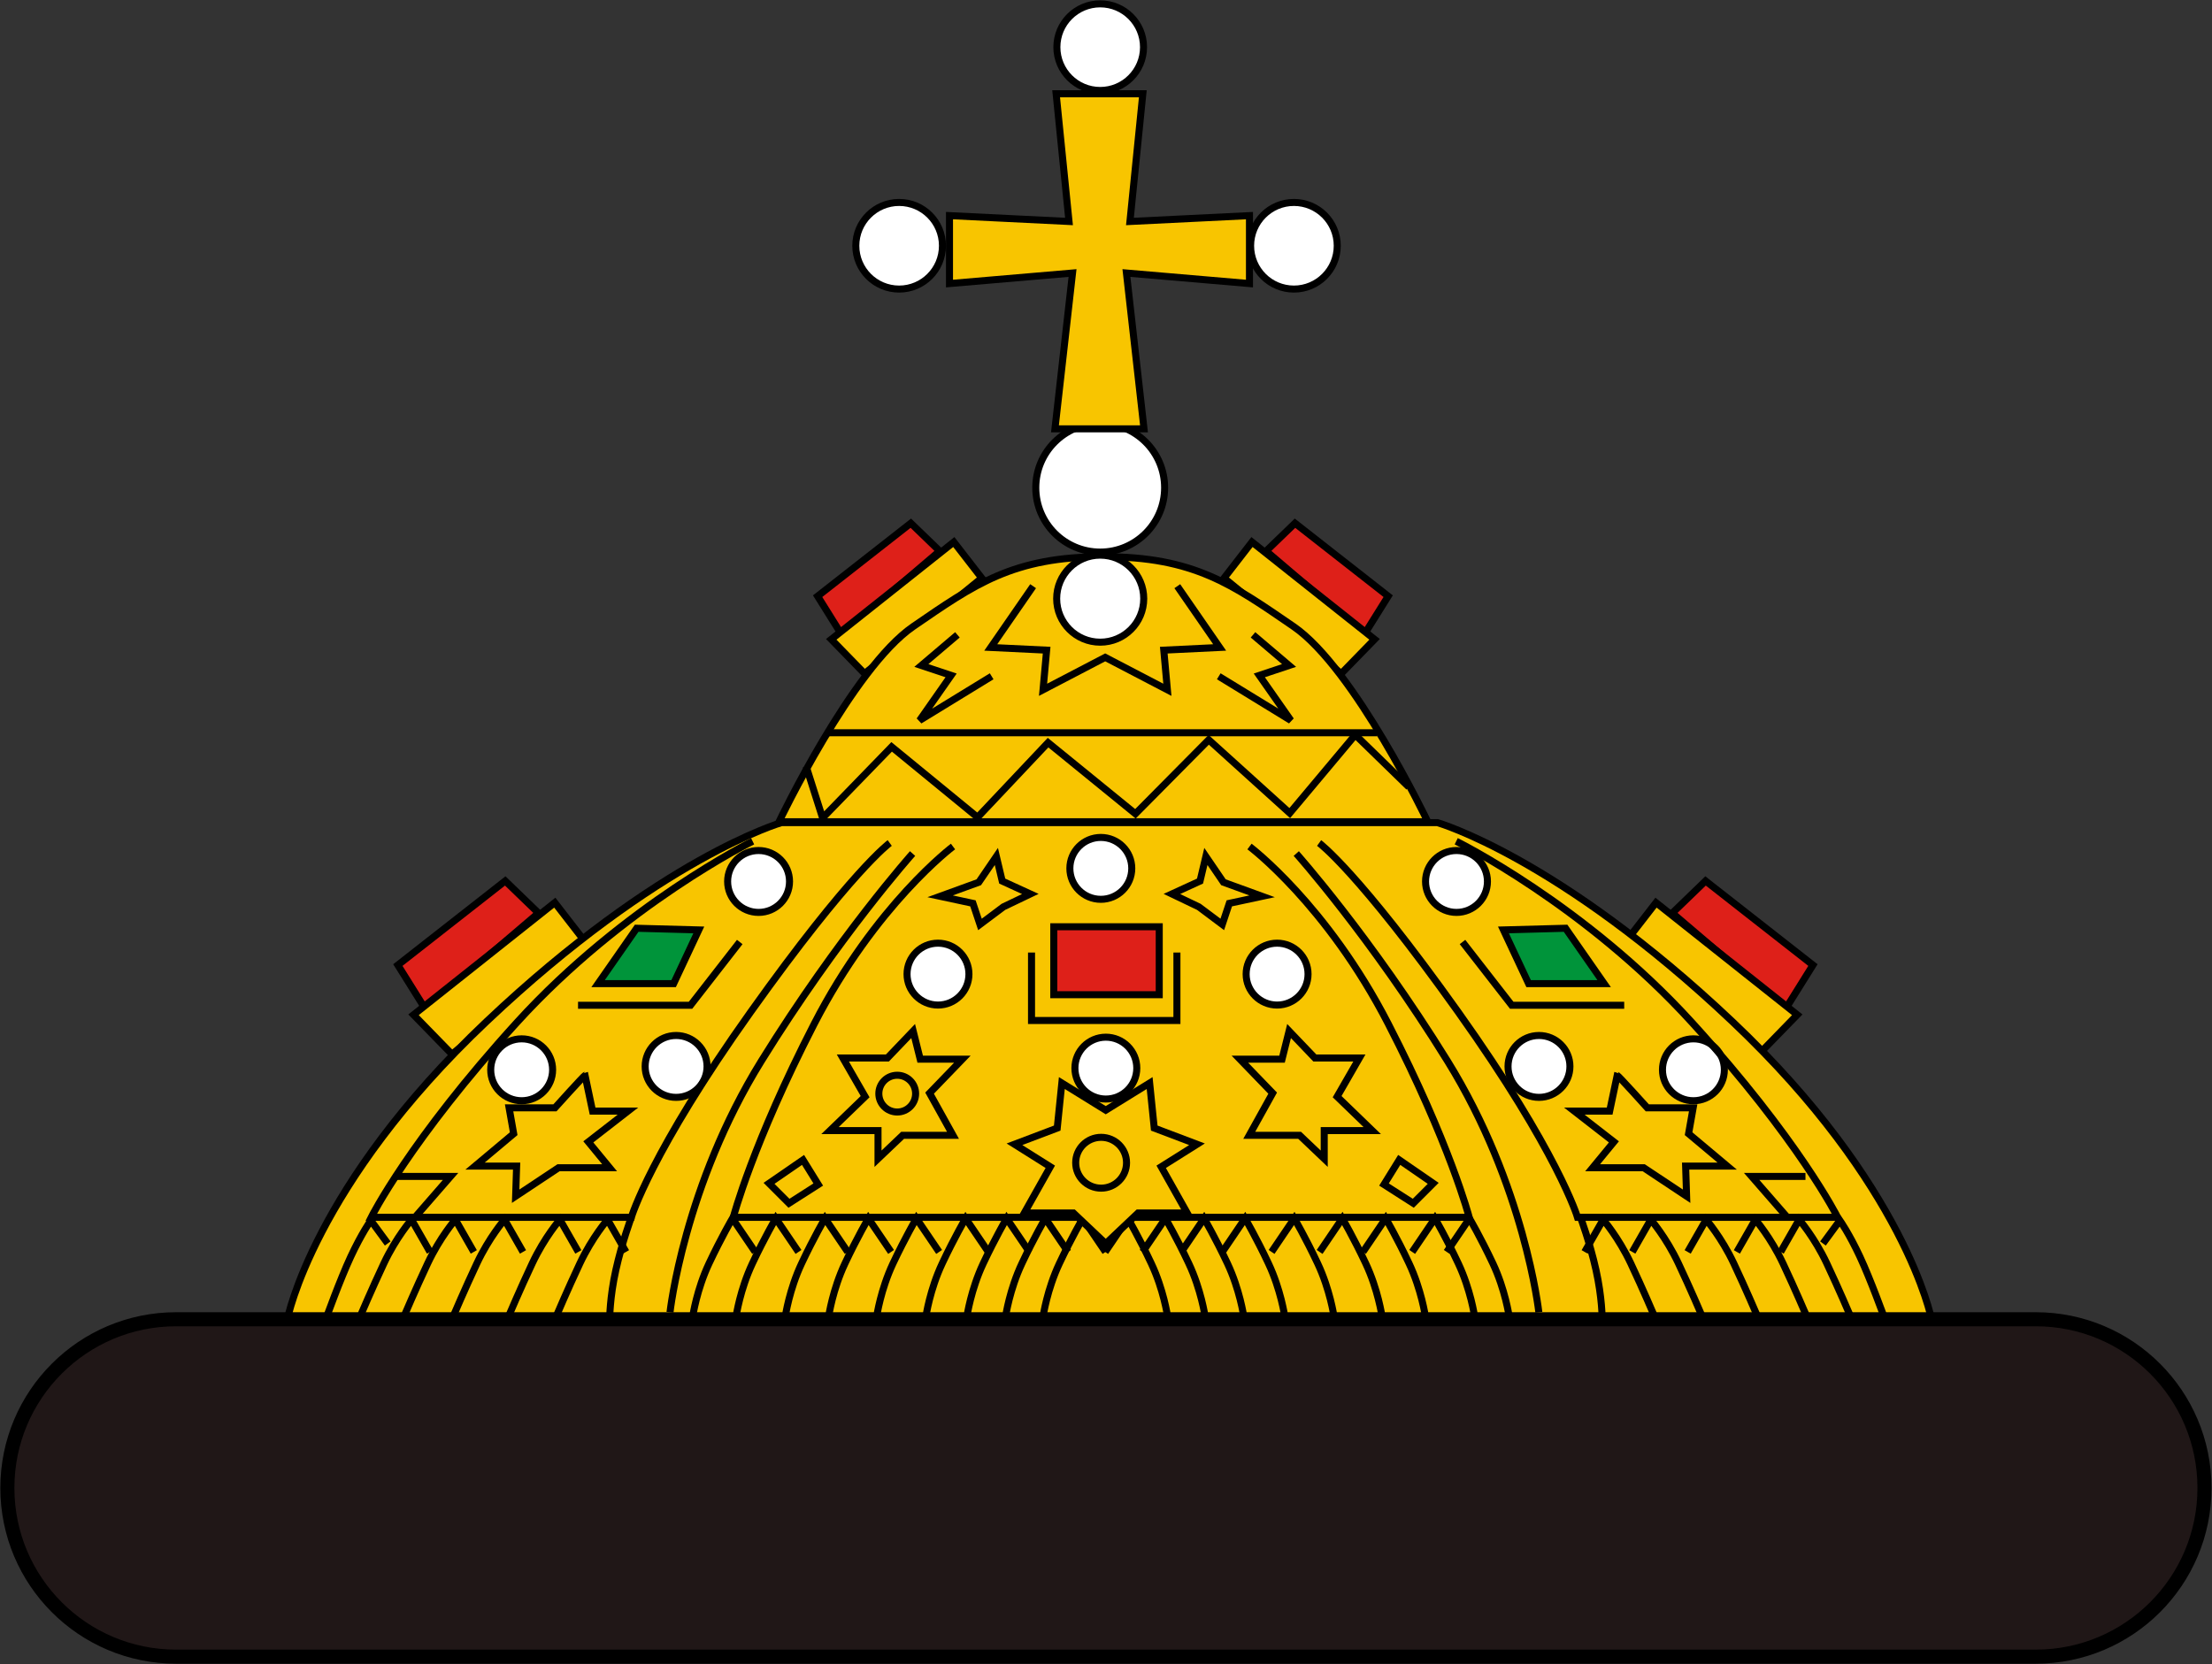 <?xml version="1.0" encoding="UTF-8" standalone="no"?>
<!-- Generator: Adobe Illustrator 13.0.0, SVG Export Plug-In . SVG Version: 6.00 Build 14948)  -->

<svg
   version="1.1"
   id="Layer_2"
   x="0px"
   y="0px"
   width="6648"
   height="5002"
   viewBox="6.795 0 6648 5002"
   enable-background="new 6.795 0 157.683 122.993"
   xml:space="preserve"
   xmlns="http://www.w3.org/2000/svg"
   xmlns:svg="http://www.w3.org/2000/svg"><rect x="6.795" y="0" width="6648" height="5002" fill="#333333" stroke="none"/><defs
   id="defs69" />
<g
   id="g69"
   transform="matrix(42.261,0,0,42.261,-285.453,-36.528)">
	<polygon
   fill="#de2019"
   stroke="#000000"
   stroke-width="0.5"
   enable-background="new    "
   points="37.177,72.658 35.208,69.508 42.846,63.524 45.209,65.808 "
   id="polygon1" />
	<polygon
   fill="#f8c500"
   stroke="#000000"
   stroke-width="0.5"
   enable-background="new    "
   points="39.057,75.851 36.324,73.044 46.369,65.068 48.658,68.022 "
   id="polygon2" />
	<polygon
   fill="#de2019"
   stroke="#000000"
   stroke-width="0.5"
   enable-background="new    "
   points="133.877,72.658 135.844,69.508 128.207,63.524 125.844,65.808 "
   id="polygon3" />
	<polygon
   fill="#f8c500"
   stroke="#000000"
   stroke-width="0.5"
   enable-background="new    "
   points="131.996,75.851 134.728,73.044 124.684,65.068 122.394,68.022 "
   id="polygon4" />
	<path
   fill="#f8c500"
   stroke="#000000"
   stroke-width="0.5"
   enable-background="new    "
   d="m 85.327,59.378 h 23.814 c 0,0 8.631,2.474 20.964,14.14 12.334,11.667 14.167,21.167 14.167,21.167 H 85.814 27.356 c 0,0 1.833,-9.5 14.167,-21.167 12.334,-11.667 20.964,-14.14 20.964,-14.14 z"
   id="path4" />
	<polygon
   fill="#de2019"
   stroke="#000000"
   stroke-width="0.5"
   enable-background="new    "
   points="66.769,46.005 65.061,43.271 71.689,38.079 73.74,40.06 "
   id="polygon5" />
	<polygon
   fill="#de2019"
   stroke="#000000"
   stroke-width="0.5"
   enable-background="new    "
   points="103.929,46.005 105.637,43.271 99.01,38.079 96.959,40.06 "
   id="polygon6" />
	<polygon
   fill="#f8c500"
   stroke="#000000"
   stroke-width="0.5"
   enable-background="new    "
   points="68.401,48.775 66.03,46.34 74.746,39.418 76.733,41.982 "
   id="polygon7" />
	<polygon
   fill="#f8c500"
   stroke="#000000"
   stroke-width="0.5"
   enable-background="new    "
   points="102.298,48.775 104.669,46.34 95.952,39.418 93.966,41.982 "
   id="polygon8" />
	<path
   fill="#f8c500"
   stroke="#000000"
   stroke-width="0.5"
   enable-background="new    "
   d="m 85.384,59.313 h 23.067 c 0,0 -5.209,-10.914 -9.549,-13.89 -4.341,-2.976 -7.069,-4.961 -13.518,-4.961 -6.449,0 -9.178,1.985 -13.518,4.961 -4.34,2.976 -9.549,13.89 -9.549,13.89 z"
   id="path8" />
	<circle
   fill="#ffffff"
   stroke="#000000"
   stroke-width="0.5"
   cx="85.157"
   cy="4.219"
   r="3.081"
   id="circle8" />
	<circle
   fill="#ffffff"
   stroke="#000000"
   stroke-width="0.5"
   cx="85.157"
   cy="35.553"
   r="4.581"
   id="circle9" />
	<circle
   fill="#ffffff"
   stroke="#000000"
   stroke-width="0.5"
   cx="85.157"
   cy="43.446"
   r="3.096"
   id="circle10" />
	<circle
   fill="#ffffff"
   stroke="#000000"
   stroke-width="0.5"
   cx="60.862"
   cy="63.562"
   r="2.201"
   id="circle11" />
	<circle
   fill="#ffffff"
   stroke="#000000"
   stroke-width="0.5"
   cx="44.014"
   cy="76.957"
   r="2.201"
   id="circle12" />
	<circle
   fill="#ffffff"
   stroke="#000000"
   stroke-width="0.5"
   cx="54.997"
   cy="76.718"
   r="2.201"
   id="circle13" />
	<circle
   fill="#ffffff"
   stroke="#000000"
   stroke-width="0.5"
   cx="73.621"
   cy="70.152"
   r="2.201"
   id="circle14" />
	<circle
   fill="#ffffff"
   stroke="#000000"
   stroke-width="0.5"
   cx="110.495"
   cy="63.562"
   r="2.201"
   id="circle15" />
	<circle
   fill="#ffffff"
   stroke="#000000"
   stroke-width="0.5"
   cx="127.344"
   cy="76.957"
   r="2.201"
   id="circle16" />
	<circle
   fill="#ffffff"
   stroke="#000000"
   stroke-width="0.5"
   cx="116.361"
   cy="76.718"
   r="2.201"
   id="circle17" />
	<circle
   fill="#ffffff"
   stroke="#000000"
   stroke-width="0.5"
   cx="97.737"
   cy="70.152"
   r="2.201"
   id="circle18" />
	<circle
   fill="#ffffff"
   stroke="#000000"
   stroke-width="0.5"
   cx="85.201"
   cy="62.631"
   r="2.201"
   id="circle19" />
	<circle
   fill="#ffffff"
   stroke="#000000"
   stroke-width="0.5"
   cx="85.559"
   cy="76.838"
   r="2.2"
   id="circle20" />
	<circle
   fill="#ffffff"
   stroke="#000000"
   stroke-width="0.5"
   cx="70.858"
   cy="18.345"
   r="3.081"
   id="circle21" />
	<circle
   fill="#ffffff"
   stroke="#000000"
   stroke-width="0.5"
   cx="98.934"
   cy="18.345"
   r="3.081"
   id="circle22" />
	<polygon
   fill="#f8c500"
   stroke="#000000"
   stroke-width="0.5"
   enable-background="new    "
   points="82.939,16.618 82.023,7.534 85.106,7.534 88.188,7.534 87.272,16.618 95.772,16.201 95.772,21.034 87.022,20.284 88.272,31.368 85.106,31.368 81.939,31.368 83.189,20.284 74.439,21.034 74.439,16.201 "
   id="polygon22" />
	<polyline
   fill="none"
   stroke="#000000"
   stroke-width="0.5"
   points="90.64,42.559 93.652,46.917 89.678,47.109 89.935,49.929    85.513,47.622 81.092,49.929 81.348,47.109 77.374,46.917 80.386,42.559  "
   id="polyline22" />
	<polyline
   fill="none"
   stroke="#000000"
   stroke-width="0.5"
   points="75.003,46.02 72.439,48.199 74.554,48.904 72.311,52.108    77.438,48.968  "
   id="polyline23" />
	<polyline
   fill="none"
   stroke="#000000"
   stroke-width="0.5"
   points="96.024,46.02 98.588,48.199 96.472,48.904 98.716,52.108    93.589,48.968  "
   id="polyline24" />
	<line
   fill="none"
   stroke="#000000"
   stroke-width="0.5"
   x1="65.815"
   y1="52.985"
   x2="104.85"
   y2="52.985"
   id="line24" />
	<polygon
   fill="#00943a"
   stroke="#000000"
   stroke-width="0.5"
   enable-background="new    "
   points="52.193,66.89 49.448,70.83 54.82,70.83 56.611,67.009 "
   id="polygon24" />
	<polyline
   fill="none"
   stroke="#000000"
   stroke-width="0.5"
   points="59.523,67.867 56.023,72.367 48.023,72.367  "
   id="polyline25" />
	<polygon
   fill="#00943a"
   stroke="#000000"
   stroke-width="0.5"
   enable-background="new    "
   points="118.252,66.89 120.997,70.83 115.625,70.83 113.834,67.009 "
   id="polygon25" />
	<polyline
   fill="none"
   stroke="#000000"
   stroke-width="0.5"
   points="110.922,67.867 114.422,72.367 122.422,72.367  "
   id="polyline26" />
	<circle
   fill="none"
   stroke="#000000"
   stroke-width="0.5"
   cx="70.722"
   cy="78.653"
   r="1.308"
   id="circle26" />
	
		<rect
   x="81.856"
   y="66.784"
   fill="#de2019"
   stroke="#000000"
   stroke-width="0.5"
   enable-background="new    "
   width="7.5"
   height="4.833"
   id="rect26" />
	<polyline
   fill="none"
   stroke="#000000"
   stroke-width="0.5"
   points="90.613,68.617 90.613,73.451 85.443,73.451 80.273,73.451    80.273,68.617  "
   id="polyline27" />
	<path
   fill="none"
   stroke="#000000"
   stroke-width="0.5"
   d="m 60.439,60.701 c 0,0 -9.125,4.5 -16.75,12.875 -7.625,8.375 -10.375,13.875 -10.375,13.875 h 18.5 c 0,0 1.375,-4.625 8.5,-14.625 7.125,-10 9.875,-12 9.875,-12"
   id="path27" />
	<path
   fill="none"
   stroke="#000000"
   stroke-width="0.5"
   d="m 71.814,61.576 c 0,0 -5.25,5.875 -10.75,14.75 -5.5,8.875 -6.5,17.875 -6.5,17.875"
   id="path28" />
	<path
   fill="none"
   stroke="#000000"
   stroke-width="0.5"
   d="m 110.476,60.701 c 0,0 9.125,4.5 16.75,12.875 7.625,8.375 10.375,13.875 10.375,13.875 h -18.5 c 0,0 -1.375,-4.625 -8.5,-14.625 -7.125,-10 -9.875,-12 -9.875,-12"
   id="path29" />
	<path
   fill="none"
   stroke="#000000"
   stroke-width="0.5"
   d="m 99.101,61.576 c 0,0 5.25,5.875 10.75,14.75 5.5,8.875 6.5,17.875 6.5,17.875"
   id="path30" />
	<path
   fill="none"
   stroke="#000000"
   stroke-width="0.5"
   d="m 95.774,61.076 c 0,0 5.5,4.125 9.875,12.625 4.375,8.5 5.75,13.75 5.75,13.75 H 85.232 59.064 c 0,0 1.375,-5.25 5.75,-13.75 4.375,-8.5 9.875,-12.625 9.875,-12.625"
   id="path31" />
	<path
   fill="none"
   stroke="#000000"
   stroke-width="0.5"
   d="m 48.522,77.358 c -0.07,0 -2.142,2.305 -2.142,2.305 h -3.26 l 0.326,1.84 -2.748,2.305 h 2.958 l -0.07,2.143 3.05,-2.026 h 3.633 l -1.514,-1.84 2.818,-2.189 h -2.515 z"
   id="path32" />
	<polyline
   fill="none"
   stroke="#000000"
   stroke-width="0.5"
   points="35.131,84.542 38.958,84.542 36.359,87.527  "
   id="polyline32" />
	<polygon
   fill="none"
   stroke="#000000"
   stroke-width="0.5"
   points="76.606,66.618 78.273,65.368 80.189,64.451 78.189,63.534 77.773,61.784 76.523,63.618 73.773,64.618 76.106,65.118 "
   id="polygon32" />
	<polygon
   fill="none"
   stroke="#000000"
   stroke-width="0.5"
   points="64.023,83.368 61.606,85.034 63.023,86.451 65.106,85.118 "
   id="polygon33" />
	<polygon
   fill="none"
   stroke="#000000"
   stroke-width="0.5"
   points="71.856,74.201 70.023,76.118 66.856,76.118 68.439,78.868 65.939,81.284 69.356,81.284 69.356,83.284 71.106,81.618 74.689,81.618 73.023,78.618 75.356,76.201 72.356,76.201 "
   id="polygon34" />
	<path
   fill="none"
   stroke="#000000"
   stroke-width="0.5"
   d="m 121.923,77.358 c 0.069,0 2.142,2.305 2.142,2.305 h 3.261 l -0.326,1.84 2.748,2.305 h -2.958 l 0.07,2.143 -3.051,-2.026 h -3.633 l 1.514,-1.84 -2.817,-2.189 h 2.515 z"
   id="path34" />
	<polyline
   fill="none"
   stroke="#000000"
   stroke-width="0.5"
   points="135.313,84.542 131.486,84.542 134.086,87.527  "
   id="polyline34" />
	<polygon
   fill="none"
   stroke="#000000"
   stroke-width="0.5"
   points="93.839,66.618 92.172,65.368 90.256,64.451 92.256,63.534 92.672,61.784 93.922,63.618 96.672,64.618 94.339,65.118 "
   id="polygon35" />
	<polygon
   fill="none"
   stroke="#000000"
   stroke-width="0.5"
   points="106.422,83.368 108.839,85.034 107.422,86.451 105.339,85.118 "
   id="polygon36" />
	<polygon
   fill="none"
   stroke="#000000"
   stroke-width="0.5"
   points="98.589,74.201 100.422,76.118 103.589,76.118 102.006,78.868 104.506,81.284 101.089,81.284 101.089,83.284 99.339,81.618 95.756,81.618 97.422,78.618 95.089,76.201 98.089,76.201 "
   id="polygon37" />
	<polyline
   fill="none"
   stroke="#000000"
   stroke-width="0.5"
   points="64.246,55.375 65.414,59.048 70.325,53.987 76.438,58.998    81.449,53.687 87.663,58.748 92.875,53.486 98.637,58.698 103.298,53.135 107.105,56.843  "
   id="polyline37" />
	<path
   fill="none"
   stroke="#000000"
   stroke-width="0.5"
   d="m 30.115,94.614 c 0,0 0.984,-2.733 1.749,-4.373 0.765,-1.64 1.421,-2.569 1.421,-2.569 l 1.203,1.64"
   id="path37" />
	<path
   fill="none"
   stroke="#000000"
   stroke-width="0.5"
   d="m 32.574,94.395 c 0,0 0.766,-1.804 1.64,-3.663 0.874,-1.859 1.968,-3.116 1.968,-3.116 l 1.312,2.296"
   id="path38" />
	<path
   fill="none"
   stroke="#000000"
   stroke-width="0.5"
   d="m 35.69,94.395 c 0,0 0.766,-1.804 1.64,-3.663 0.874,-1.859 1.968,-3.116 1.968,-3.116 l 1.312,2.296"
   id="path39" />
	<path
   fill="none"
   stroke="#000000"
   stroke-width="0.5"
   d="m 39.189,94.395 c 0,0 0.766,-1.804 1.64,-3.663 0.874,-1.859 1.968,-3.116 1.968,-3.116 l 1.312,2.296"
   id="path40" />
	<path
   fill="none"
   stroke="#000000"
   stroke-width="0.5"
   d="m 43.125,94.395 c 0,0 0.766,-1.804 1.64,-3.663 0.874,-1.859 1.968,-3.116 1.968,-3.116 l 1.312,2.296"
   id="path41" />
	<path
   fill="none"
   stroke="#000000"
   stroke-width="0.5"
   d="m 46.514,94.395 c 0,0 0.766,-1.804 1.64,-3.663 0.874,-1.859 1.968,-3.116 1.968,-3.116 l 1.312,2.296"
   id="path42" />
	<path
   fill="none"
   stroke="#000000"
   stroke-width="0.5"
   d="m 56.19,94.45 c 0,0 0.273,-1.859 1.148,-3.717 0.875,-1.858 1.664,-3.204 1.664,-3.204 l 1.616,2.384"
   id="path43" />
	<path
   fill="none"
   stroke="#000000"
   stroke-width="0.5"
   d="m 59.273,94.45 c 0,0 0.273,-1.859 1.148,-3.717 0.875,-1.858 1.664,-3.204 1.664,-3.204 l 1.616,2.384"
   id="path44" />
	<path
   fill="none"
   stroke="#000000"
   stroke-width="0.5"
   d="m 62.773,94.45 c 0,0 0.273,-1.859 1.148,-3.717 0.875,-1.858 1.664,-3.204 1.664,-3.204 l 1.616,2.384"
   id="path45" />
	<path
   fill="none"
   stroke="#000000"
   stroke-width="0.5"
   d="m 65.857,94.45 c 0,0 0.273,-1.859 1.148,-3.717 0.875,-1.858 1.664,-3.204 1.664,-3.204 l 1.616,2.384"
   id="path46" />
	<path
   fill="none"
   stroke="#000000"
   stroke-width="0.5"
   d="m 69.273,94.45 c 0,0 0.273,-1.859 1.148,-3.717 0.875,-1.858 1.664,-3.204 1.664,-3.204 l 1.616,2.384"
   id="path47" />
	<path
   fill="none"
   stroke="#000000"
   stroke-width="0.5"
   d="m 72.773,94.45 c 0,0 0.273,-1.859 1.148,-3.717 0.875,-1.858 1.664,-3.204 1.664,-3.204 l 1.616,2.384"
   id="path48" />
	<path
   fill="none"
   stroke="#000000"
   stroke-width="0.5"
   d="m 75.69,94.45 c 0,0 0.273,-1.859 1.148,-3.717 0.875,-1.858 1.664,-3.204 1.664,-3.204 l 1.616,2.384"
   id="path49" />
	<path
   fill="none"
   stroke="#000000"
   stroke-width="0.5"
   d="m 78.44,94.45 c 0,0 0.273,-1.859 1.148,-3.717 0.875,-1.858 1.664,-3.204 1.664,-3.204 l 1.616,2.384"
   id="path50" />
	<path
   fill="none"
   stroke="#000000"
   stroke-width="0.5"
   d="m 81.106,94.45 c 0,0 0.273,-1.859 1.148,-3.717 0.875,-1.858 1.664,-3.204 1.664,-3.204 l 1.616,2.384"
   id="path51" />
	<path
   fill="none"
   stroke="#000000"
   stroke-width="0.5"
   d="m 140.93,94.614 c 0,0 -0.983,-2.733 -1.749,-4.373 -0.765,-1.64 -1.421,-2.569 -1.421,-2.569 l -1.203,1.64"
   id="path52" />
	<path
   fill="none"
   stroke="#000000"
   stroke-width="0.5"
   d="m 138.471,94.395 c 0,0 -0.766,-1.804 -1.641,-3.663 -0.874,-1.858 -1.968,-3.116 -1.968,-3.116 l -1.312,2.296"
   id="path53" />
	<path
   fill="none"
   stroke="#000000"
   stroke-width="0.5"
   d="m 135.355,94.395 c 0,0 -0.766,-1.804 -1.64,-3.663 -0.875,-1.858 -1.968,-3.116 -1.968,-3.116 l -1.313,2.296"
   id="path54" />
	<path
   fill="none"
   stroke="#000000"
   stroke-width="0.5"
   d="m 131.856,94.395 c 0,0 -0.766,-1.804 -1.64,-3.663 -0.875,-1.858 -1.968,-3.116 -1.968,-3.116 l -1.313,2.296"
   id="path55" />
	<path
   fill="none"
   stroke="#000000"
   stroke-width="0.5"
   d="m 127.921,94.395 c 0,0 -0.766,-1.804 -1.641,-3.663 -0.874,-1.858 -1.968,-3.116 -1.968,-3.116 L 123,89.912"
   id="path56" />
	<path
   fill="none"
   stroke="#000000"
   stroke-width="0.5"
   d="m 124.531,94.395 c 0,0 -0.766,-1.804 -1.64,-3.663 -0.875,-1.858 -1.968,-3.116 -1.968,-3.116 l -1.313,2.296"
   id="path57" />
	<path
   fill="none"
   stroke="#000000"
   stroke-width="0.5"
   d="m 114.23,94.45 c 0,0 -0.273,-1.859 -1.147,-3.717 -0.875,-1.858 -1.664,-3.204 -1.664,-3.204 l -1.616,2.384"
   id="path58" />
	<path
   fill="none"
   stroke="#000000"
   stroke-width="0.5"
   d="m 111.772,94.45 c 0,0 -0.273,-1.859 -1.148,-3.717 -0.874,-1.858 -1.664,-3.204 -1.664,-3.204 l -1.615,2.384"
   id="path59" />
	<path
   fill="none"
   stroke="#000000"
   stroke-width="0.5"
   d="m 108.272,94.45 c 0,0 -0.273,-1.859 -1.148,-3.717 -0.874,-1.858 -1.664,-3.204 -1.664,-3.204 l -1.615,2.384"
   id="path60" />
	<path
   fill="none"
   stroke="#000000"
   stroke-width="0.5"
   d="m 105.188,94.45 c 0,0 -0.273,-1.859 -1.147,-3.717 -0.875,-1.858 -1.664,-3.204 -1.664,-3.204 l -1.616,2.384"
   id="path61" />
	<path
   fill="none"
   stroke="#000000"
   stroke-width="0.5"
   d="m 101.772,94.45 c 0,0 -0.273,-1.859 -1.148,-3.717 C 99.75,88.875 98.96,87.529 98.96,87.529 l -1.615,2.384"
   id="path62" />
	<path
   fill="none"
   stroke="#000000"
   stroke-width="0.5"
   d="m 98.272,94.45 c 0,0 -0.273,-1.859 -1.148,-3.717 C 96.25,88.875 95.46,87.529 95.46,87.529 l -1.615,2.384"
   id="path63" />
	<path
   fill="none"
   stroke="#000000"
   stroke-width="0.5"
   d="m 95.355,94.45 c 0,0 -0.273,-1.859 -1.147,-3.717 -0.875,-1.858 -1.664,-3.204 -1.664,-3.204 l -1.616,2.384"
   id="path64" />
	<path
   fill="none"
   stroke="#000000"
   stroke-width="0.5"
   d="m 92.605,94.45 c 0,0 -0.273,-1.859 -1.147,-3.717 -0.875,-1.858 -1.664,-3.204 -1.664,-3.204 l -1.616,2.384"
   id="path65" />
	<path
   fill="none"
   stroke="#000000"
   stroke-width="0.5"
   d="m 89.939,94.45 c 0,0 -0.273,-1.859 -1.148,-3.717 -0.874,-1.858 -1.664,-3.204 -1.664,-3.204 l -1.616,2.384"
   id="path66" />
	<polygon
   fill="#f8c500"
   stroke="#000000"
   stroke-width="0.5"
   enable-background="new    "
   points="82.101,81.104 82.429,77.9 85.551,79.831 88.673,77.9 89.001,81.104 92.041,82.255 89.494,83.857 91.343,87.143 87.851,87.143 85.551,89.32 83.251,87.143 79.759,87.143 81.608,83.857 79.061,82.255 "
   id="polygon66" />
	<circle
   fill="none"
   stroke="#000000"
   stroke-width="0.5"
   cx="85.222"
   cy="83.569"
   r="1.808"
   id="circle66" />
	<path
   fill="none"
   stroke="#000000"
   stroke-width="0.5"
   d="m 51.814,87.451 c 0,0 -0.667,1.789 -1.103,3.749 -0.436,1.96 -0.436,3.456 -0.436,3.456"
   id="path67" />
	<path
   fill="none"
   stroke="#000000"
   stroke-width="0.5"
   d="m 119.314,87.451 c 0,0 0.667,1.789 1.103,3.749 0.436,1.96 0.436,3.456 0.436,3.456"
   id="path68" />
	<path
   fill="#201717"
   stroke="#000000"
   enable-background="new    "
   d="m 163.689,106.701 c 0,6.627 -5.373,12 -12,12 H 19.439 c -6.627,0 -12,-5.373 -12,-12 v 0 c 0,-6.627 5.373,-12 12,-12 h 132.25 c 6.627,0 12,5.372 12,12 z"
   id="path69" />
</g>
</svg>
